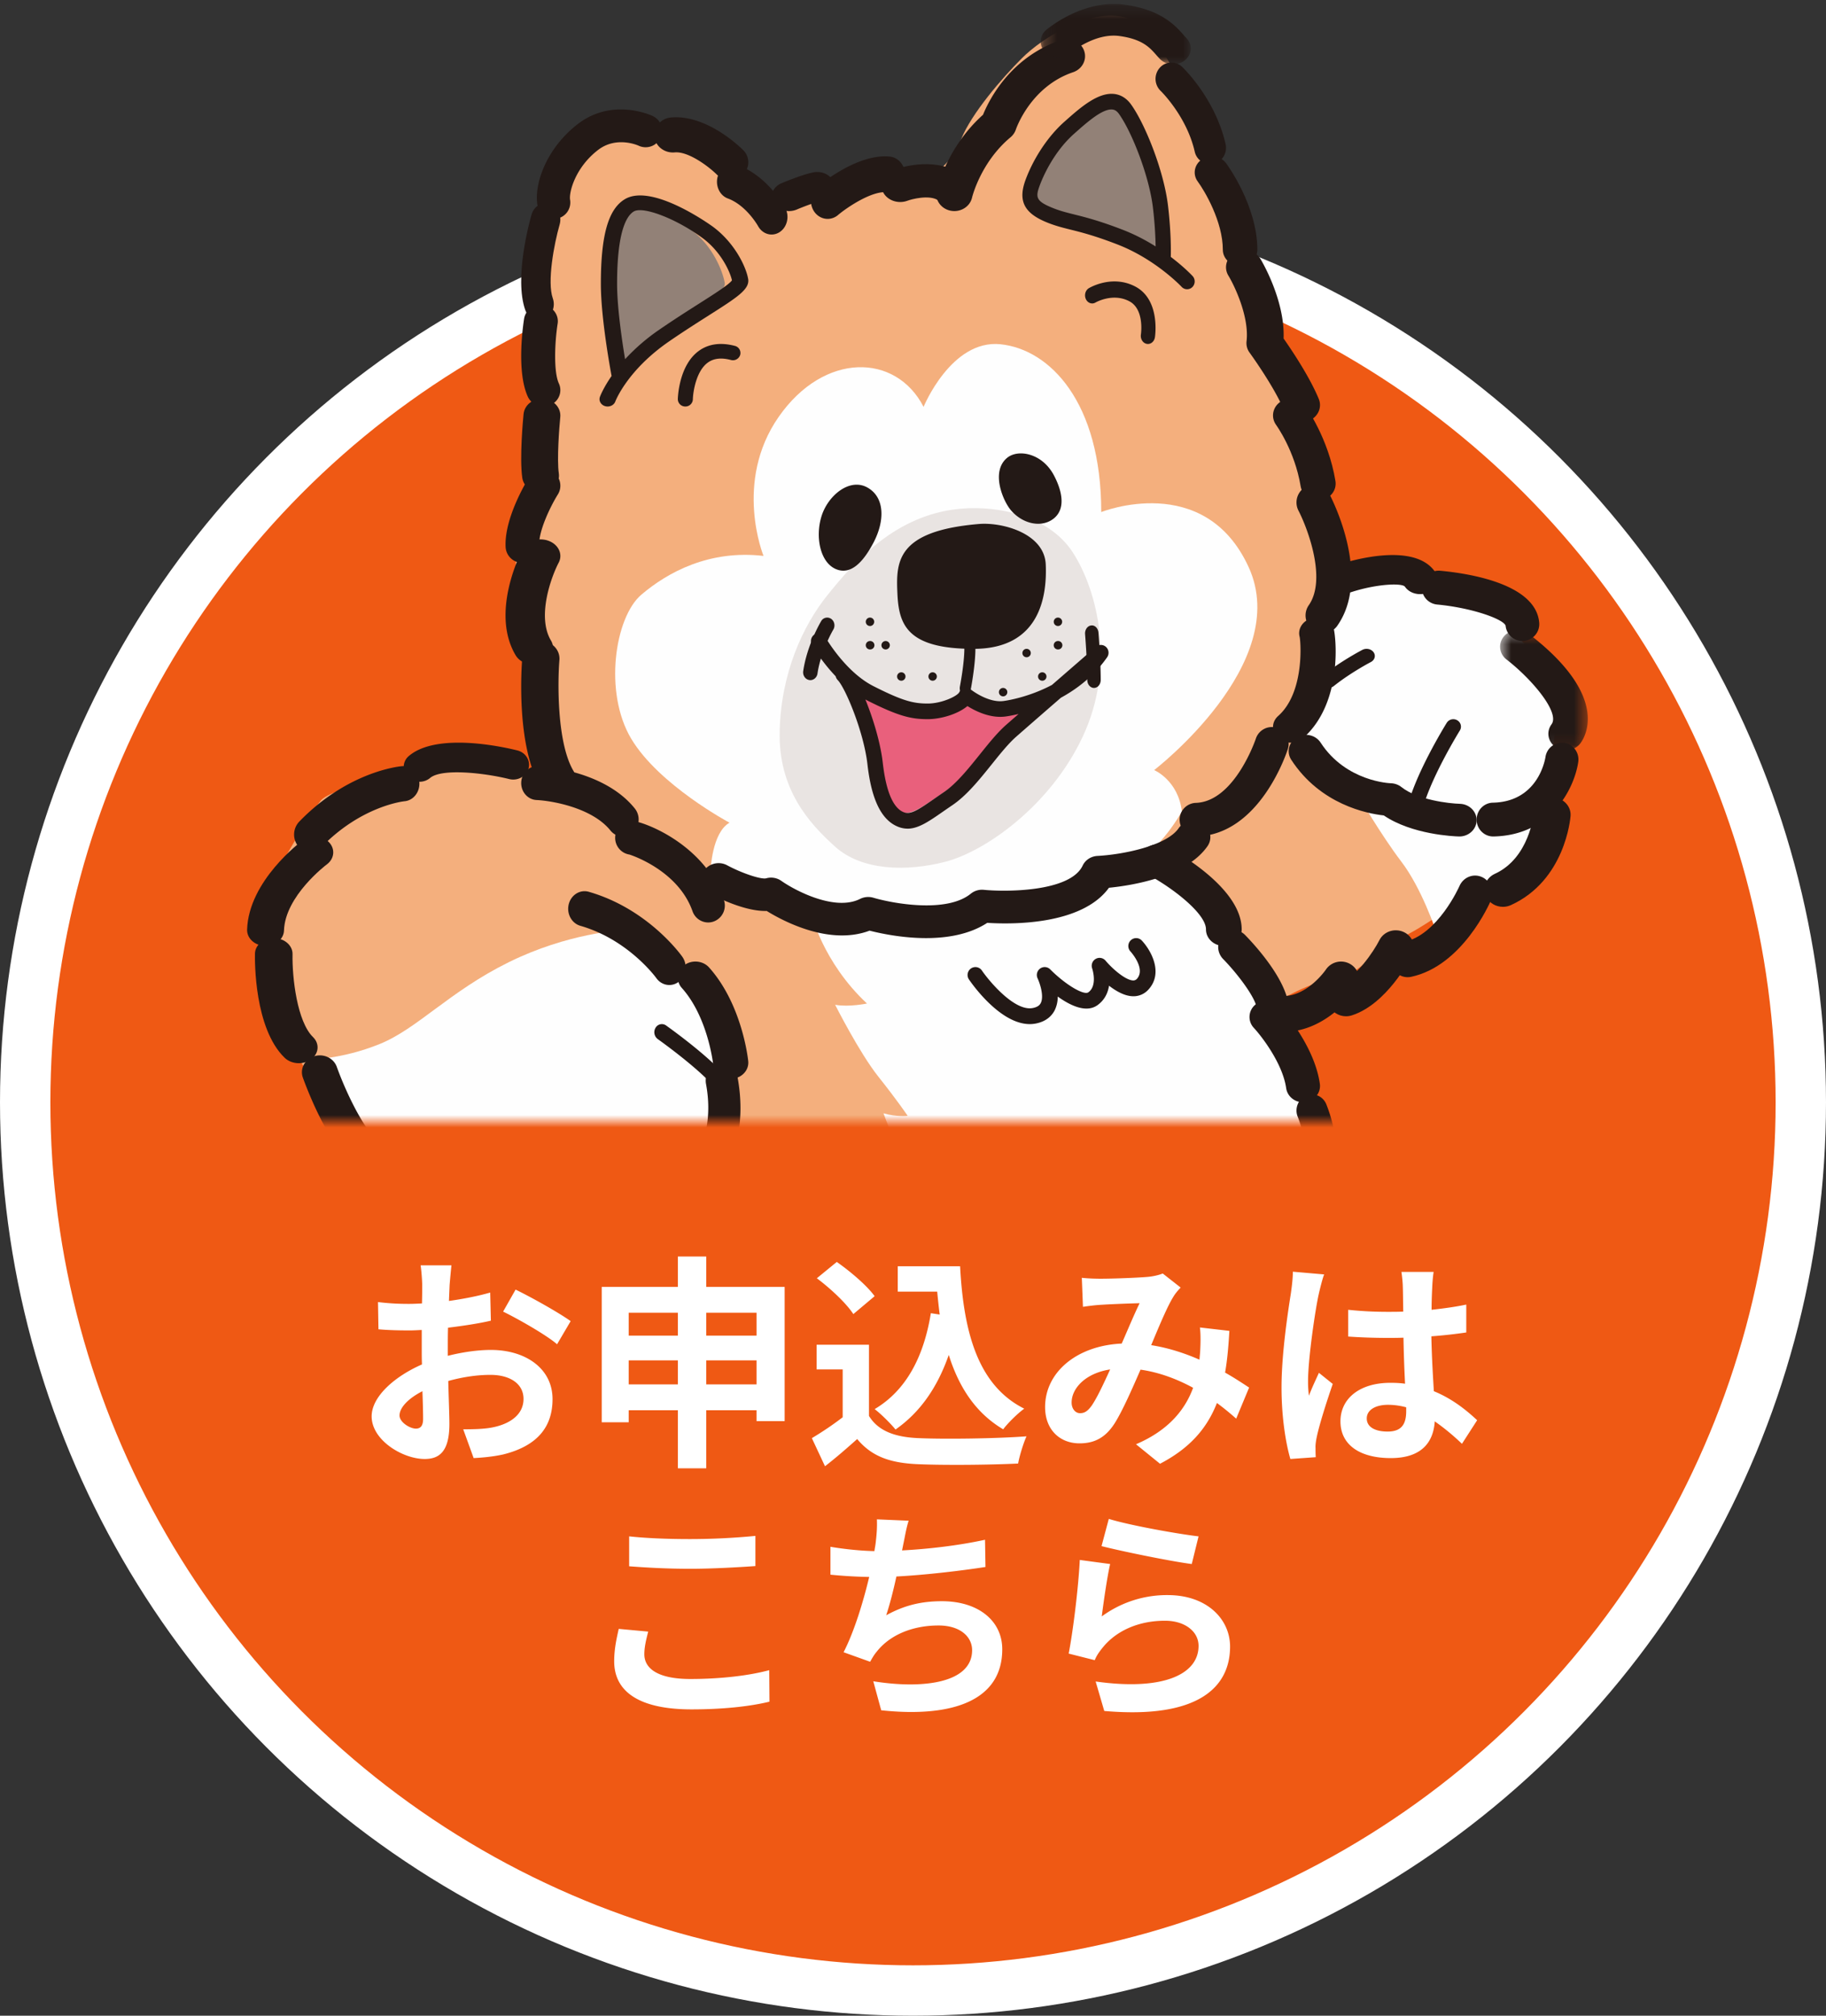 <svg width="145" height="160" viewBox="0 0 145 160" xmlns="http://www.w3.org/2000/svg" xmlns:xlink="http://www.w3.org/1999/xlink"><rect x="0" y="0" width="145" height="160" fill="#333333" stroke="none"/><title>Group 21</title><defs><path id="a" d="M0 0h113v99H0z"/><path id="c" d="M.205.316h11.919v4.792H.205V.316z"/><path id="e" d="M7.585.377v9.539H.62V.377h6.965z"/><path id="g" d="M0 21.634V.476h21.567v21.158H0z"/></defs><g transform="translate(2 -10)" fill="none" fill-rule="evenodd"><circle stroke="#FFF" stroke-width="4" fill="#EF5914" cx="70.5" cy="97.5" r="70.5"/><path d="M31.022 123.398c.324 0 .576-.162.576-.774 0-.45-.018-1.26-.054-2.196-1.098.558-1.818 1.296-1.818 1.926 0 .54.828 1.044 1.296 1.044zm2.538-6.408v.63c1.206-.306 2.43-.468 3.42-.468 2.736 0 4.896 1.458 4.896 3.906 0 2.106-1.098 3.69-3.924 4.392-.828.18-1.638.252-2.34.288l-.828-2.286c.81 0 1.566-.018 2.196-.126 1.44-.252 2.592-.99 2.592-2.286 0-1.206-1.08-1.908-2.628-1.908-1.098 0-2.25.18-3.348.486.036 1.422.09 2.79.09 3.402 0 2.214-.81 2.79-1.962 2.79-1.746 0-4.212-1.494-4.212-3.384 0-1.566 1.818-3.168 3.996-4.122-.018-.414-.018-.828-.018-1.242v-1.494c-.342.018-.666.036-.954.036-.81 0-1.71-.018-2.484-.09l-.036-2.16c1.044.126 1.818.144 2.466.144.324 0 .666-.018 1.026-.036.018-.63.018-1.152.018-1.458 0-.378-.072-1.242-.126-1.566h2.448a68.785 68.785 0 0 0-.144 1.548c-.018.396-.036.828-.054 1.278 1.17-.162 2.34-.396 3.276-.666l.054 2.232c-1.008.234-2.232.414-3.402.558-.018.54-.018 1.08-.018 1.602zm4.392-2.88l.99-1.746c1.368.666 3.438 1.836 4.374 2.502l-1.08 1.836c-.846-.738-3.168-2.052-4.284-2.592zm16.128 5.778h3.996v-1.908H54.08v1.908zm-6.156 0h3.906v-1.908h-3.906v1.908zm3.906-5.688h-3.906v1.818h3.906V114.2zm6.246 0H54.08v1.818h3.996V114.2zm-3.996-2.052h6.228v10.656h-2.232v-.864H54.08v4.608h-2.25v-4.608h-3.906v.954h-2.142v-10.746h6.048v-2.412h2.25v2.412zm17.838 2.088l.702.108a56.181 56.181 0 0 1-.198-1.818H69.29v-2.016h4.95c.27 5.094 1.35 9.432 5.094 11.304-.504.36-1.278 1.116-1.674 1.638-2.214-1.314-3.528-3.384-4.32-5.904-.9 2.574-2.268 4.554-4.23 5.922-.324-.414-1.152-1.242-1.656-1.62 2.52-1.494 3.906-4.176 4.464-7.614zm-4.464-1.35c-.612-.846-1.926-1.962-3.006-2.718l-1.584 1.296c1.062.792 2.34 1.98 2.898 2.844l1.692-1.422zm-.45 3.852v5.652c.738 1.206 2.088 1.692 3.96 1.764 2.106.09 6.156.036 8.55-.144-.234.504-.558 1.548-.666 2.16-2.16.108-5.778.144-7.92.054-2.214-.09-3.69-.594-4.86-1.998-.792.702-1.584 1.404-2.556 2.16l-1.044-2.232a25.536 25.536 0 0 0 2.448-1.656V118.7h-2.07v-1.962h4.158zm17.694 4.824c.45-.666.954-1.764 1.458-2.862-1.98.306-3.06 1.512-3.06 2.628 0 .504.306.846.666.846.36 0 .612-.162.936-.612zm12.492-1.422l-1.026 2.466c-.468-.414-.99-.846-1.53-1.242-.792 2.016-2.142 3.582-4.518 4.824l-1.908-1.548c2.7-1.152 3.942-2.862 4.536-4.482-1.26-.684-2.664-1.224-4.176-1.44-.666 1.53-1.44 3.294-2.07 4.284-.702 1.08-1.548 1.566-2.772 1.566-1.566 0-2.736-1.08-2.736-2.88 0-2.754 2.502-4.878 6.084-5.04.504-1.152 1.008-2.358 1.422-3.204-.702.018-2.232.072-3.042.126-.378.018-1.008.09-1.458.162l-.09-2.304c.468.054 1.08.072 1.476.072 1.008 0 2.916-.072 3.744-.144.432-.036.9-.144 1.206-.27l1.422 1.116c-.252.27-.45.504-.594.756-.468.756-1.116 2.304-1.746 3.816 1.386.216 2.682.648 3.834 1.152.018-.216.036-.414.054-.612.036-.684.054-1.368-.018-1.944l2.34.27c-.072 1.188-.162 2.304-.342 3.312.738.414 1.386.846 1.908 1.188zm3.474-9.198c0 .558-.09 1.242-.162 1.746-.216 1.368-.738 4.734-.738 7.434 0 2.412.342 4.446.702 5.688l2.016-.144c-.018-.252-.018-.558-.018-.738-.018-.198.036-.576.09-.828.198-.972.774-2.79 1.278-4.248l-1.098-.882c-.27.594-.558 1.188-.792 1.818a8.25 8.25 0 0 1-.072-1.152c0-1.782.576-5.706.846-6.894.072-.324.288-1.224.432-1.584l-2.484-.216zm9 11.07v-.306a5.557 5.557 0 0 0-1.44-.198c-1.008 0-1.692.414-1.692 1.08 0 .72.72 1.044 1.656 1.044 1.098 0 1.476-.576 1.476-1.62zm5.634.72l-1.206 1.872a18.18 18.18 0 0 0-2.16-1.782c-.108 1.692-1.08 2.916-3.492 2.916-2.448 0-3.996-1.044-3.996-2.916 0-1.818 1.53-3.06 3.96-3.06.414 0 .81.018 1.17.072a107.103 107.103 0 0 1-.126-3.654c-.432.018-.864.018-1.278.018a45.38 45.38 0 0 1-3.114-.108v-2.124c1.026.108 2.052.162 3.114.162.414 0 .846 0 1.26-.018-.018-.882-.018-1.602-.036-1.98 0-.27-.054-.81-.108-1.17h2.556c-.054.342-.09.774-.108 1.152-.018.396-.054 1.062-.054 1.854.972-.108 1.908-.234 2.754-.414v2.214c-.864.126-1.8.234-2.772.306.036 1.728.126 3.15.198 4.356 1.494.612 2.61 1.53 3.438 2.304zM47.96 134.326c1.458.108 3.006.198 4.878.198 1.692 0 3.906-.126 5.148-.216v-2.394a54.522 54.522 0 0 1-5.166.252c-1.872 0-3.528-.072-4.86-.216v2.376zm-.828 4.968c-.144.666-.36 1.53-.36 2.574 0 2.448 2.052 3.816 6.138 3.816 2.502 0 4.644-.234 6.192-.612l-.018-2.502c-1.584.432-3.852.702-6.264.702-2.574 0-3.654-.828-3.654-1.962 0-.594.144-1.152.306-1.8l-2.34-.216zm29.088-7.074c-2.142.468-4.554.738-6.588.846l.108-.54c.126-.594.216-1.188.414-1.818l-2.52-.108c.018.594 0 1.026-.09 1.8-.018.216-.072.45-.108.72-1.08-.018-2.43-.162-3.492-.342v2.214c.9.09 1.944.162 3.078.18-.468 1.962-1.188 4.338-2.034 5.976l2.106.756c.18-.306.306-.54.504-.774 1.062-1.368 2.88-2.106 4.932-2.106 1.728 0 2.664.9 2.664 1.962 0 2.628-3.942 3.096-7.848 2.466l.63 2.304c5.76.612 9.612-.828 9.612-4.842 0-2.268-1.908-3.816-4.788-3.816-1.638 0-2.988.324-4.428 1.116.288-.864.576-1.998.81-3.078 2.394-.126 5.22-.468 7.074-.756l-.036-2.16zm9.252.504l.576-2.16c1.692.522 5.562 1.206 7.128 1.386l-.54 2.196c-1.8-.234-5.778-1.062-7.164-1.422zm.684 1.422c-.234.99-.54 3.132-.666 4.158a8.74 8.74 0 0 1 5.238-1.692c3.132 0 4.95 1.926 4.95 4.086 0 3.258-2.574 5.76-9.99 5.112l-.684-2.34c5.346.756 8.172-.558 8.172-2.826 0-1.152-1.098-1.998-2.664-1.998-2.016 0-3.798.738-4.914 2.088-.324.396-.522.684-.666 1.044l-2.07-.522c.342-1.746.774-5.22.882-7.434l2.412.324z" fill="#FFF"/><g transform="translate(14)"><mask id="b" fill="#fff"><use xlink:href="#a"/></mask><g mask="url(#b)"><path d="M57.4 150.026s1.115-2.954-6.892-2.648c-8.005.306-9.12 1.426-9.12 2.648 0 1.222 2.939 1.935 6.891 2.038 0 0-.912 2.24 5.371 2.342 6.283.102 14.391.408 14.29-2.342-.102-2.75-10.54-2.038-10.54-2.038" fill="#231916"/><path d="M45.056 25.834s-2.815-2.405-4.825-3.81c-2.01-1.402-5.428-2.405-7.64-2.605-2.21-.2-4.825 3.007-5.428 4.41-.603 1.404-.2 9.222-.402 12.229-.201 3.007.804 11.827-.402 13.03-1.206 1.203-1.407 4.21-1.407 6.014 0 1.804-.603 5.613.402 6.816 1.005 1.203 1.005 2.205 1.206 4.21.201 2.005 0 5.212 0 5.212s-5.026-2.406-7.64-1.203c-2.613 1.203-8.645 2.406-9.449 3.408-.804 1.003-3.82 6.014-4.423 7.618-.603 1.604-.201 5.012.402 6.816.603 1.804 1.307 4.61 3.217 7.618 1.91 3.007 4.423 6.414 5.63 7.617 1.206 1.203 3.819 3.408 3.819 3.408s-2.613 1.403-5.428.802-8.444-2.004-8.444-2.004 2.412 7.417 4.02 9.22c1.61 1.805 6.133 4.01 7.239 5.213l1.105 1.203s-3.116 5.212-2.915 7.017c.201 1.804 0 6.414 2.212 7.818 2.21 1.403 4.222 2.806 7.84 2.806 3.62 0 7.238-1.804 7.942-2.505.703-.702 1.307-1.103 1.307-1.103s5.026.6 7.036.802c2.01.2 4.624.4 7.841-.602 3.217-1.002 5.63-3.207 5.63-3.207s7.036.4 9.247 1.403c2.212 1.002 6.635 1.804 9.047 2.907 2.413 1.102 7.238 4.11 9.65 3.909 2.413-.2 7.44-1.604 9.249-3.007 1.81-1.403 7.84-10.825 8.243-14.634.402-3.81 1.005-13.432 0-15.637s-2.614-4.81-5.026-5.613c-2.413-.802-6.032-.601-6.032-.601s-.804-5.413-1.81-8.019c-1.005-2.606-1.205-3.007-1.205-3.007s3.82-2.205 5.025-2.004c1.207.2 4.222-3.007 5.429-3.409 1.206-.4 5.428-3.408 7.037-4.61 1.608-1.203 3.418-7.217 3.418-7.217s2.814-4.21 1.206-7.618c-1.609-3.408-4.222-6.415-5.228-7.417-1.005-1.002-4.624-2.005-6.835-2.606-2.212-.602-6.031.4-6.031.4s-.805-8.018-1.81-10.624-3.217-9.823-4.423-12.43c-1.206-2.605-2.413-8.62-3.217-11.225-.804-2.607-3.216-8.82-6.031-9.623-2.815-.802-6.635 1.604-8.243 3.208-1.608 1.604-4.02 4.41-4.825 6.415-.804 2.004-2.01 2.606-2.01 2.606s-1.81-.401-4.022 0c-2.21.4-5.026 1.002-6.031 1.203-1.005.2-3.217 1.002-3.217 1.002" fill="#F4AF7D"/><path d="M40.429 79.08s.1-2.983 1.5-3.778c0 0-5.603-2.983-7.804-6.662-2.202-3.678-1.301-9.643.8-11.433 2.101-1.79 5.403-3.579 9.706-3.081 0 0-2.401-5.866 1.201-11.035 3.602-5.17 9.306-5.07 11.508-.796 0 0 2.2-5.369 6.103-4.97 3.902.397 8.005 4.573 8.005 13.32 0 0 8.205-3.28 11.708 4.376 3.502 7.654-7.505 16.105-7.505 16.105s1.9.795 2.201 3.28c0 0-2.101 3.878-4.903 4.574-2.802.696-5.803 2.485-8.305 2.783-2.501.299-6.104 1.79-9.306 1.392-3.202-.397-5.103.2-8.605-1.292-3.502-1.491-6.304-2.784-6.304-2.784M33.345 83.843s-4.225.202-8.954 2.537c-4.728 2.335-7.243 5.28-10.26 6.498-3.019 1.218-5.534 1.218-5.534 1.218s1.308 3.147 2.314 5.279 5.03 6.091 6.941 7.41c1.912 1.32 7.545 3.554 10.664 3.046 3.119-.508 6.539-1.726 8.551-3.756 2.012-2.03 3.924-4.06 4.326-8.223.402-4.163.201-7.106-2.213-9.645-2.415-2.537-5.835-4.364-5.835-4.364" fill="#FEFEFE"/><path d="M48.397 82.445s.91 3.906 4.446 7.21c0 0-1.414.301-2.526.101 0 0 1.92 3.806 3.436 5.71 1.515 1.902 2.324 3.104 2.324 3.104s-.91.1-1.92-.2c0 0 1.213 3.305 1.92 4.607.707 1.302 2.021 3.205 2.021 3.205s7.478-.802 8.69-.902c1.214-.1 9.399.601 9.399.601l2.02.2s6.267-3.605 7.883-4.707c1.617-1.101 2.729-1.702 2.729-1.702s-.808-4.207-2.83-8.313c-2.02-4.107-3.84-7.312-6.063-9.816-2.223-2.503-4.85-3.906-4.85-3.906s-2.83.601-5.76 1.903c-2.932 1.303-4.65 1.603-8.287 1.904-3.638.3-12.632 1-12.632 1M98.003 83.843s-1.108-3.326-2.72-5.443c-1.612-2.117-3.426-5.24-3.426-5.24s-4.534-2.722-4.836-4.234c-.302-1.512.504-5.442.504-5.442l1.914-5.443s-.201-3.024 3.728-2.721c3.93.302 5.844 1.31 8.363 2.721 2.519 1.41 4.332 3.83 5.038 5.745.705 1.915 1.108 3.124.806 5.14-.303 2.016-.202 2.42-2.015 4.031-1.814 1.613.302 2.722.302 2.722s-1.612 4.435-2.52 5.04c-.906.604-2.216 0-2.72.806-.503.806-2.418 2.318-2.418 2.318M74.08 112.794s-1.412 1.967-2.32 5.31c-.908 3.344-1.008 6.688-1.916 8.753-.908 2.065-1.715 6.49-4.035 7.769 0 0 4.64.59 6.859 1.868 2.22 1.279 6.657 3.049 7.968 3.245 1.312.197 5.648 1.18 7.464 0 1.815-1.18 2.723-1.475 4.337-3.146 1.614-1.672 4.64-5.016 5.648-8.654 1.01-3.64 2.522-8.85 2.522-12.49 0-3.638.303-6.097-1.11-8.85-1.412-2.753-3.328-4.228-6.05-4.426-2.724-.196-3.632-.59-5.75-.097-2.118.491-4.741 2.065-6.557 3.245-1.815 1.18-3.429 2.261-4.236 3.146-.807.885-2.824 4.327-2.824 4.327M35.96 125.672s-1.612 1.957-2.317 3.522c-.704 1.565-1.006 3.62-1.006 3.62s1.711 2.152.402 3.032c-1.309.88-6.242 3.228-9.364 2.445-3.12-.782-7.954-2.347-8.458-6.065-.503-3.717-.805-7.337.806-9.098 1.61-1.76 1.913-2.054 1.913-2.054s3.121 2.25 4.632 1.956c1.51-.293 2.718-.586 4.128-.097 1.41.489 4.43 1.76 5.337 1.37.906-.392 2.315-.881 2.718-.588.402.294 1.208 1.957 1.208 1.957" fill="#FEFEFE"/><path d="M30.657 118.354s-4.044-.197-6.166-2.16l-.101.785s-3.942-1.08-7.38-3.435c-3.436-2.356-5.963-5.694-5.963-5.694l-5.56-1.668s.809 2.944 2.022 5.006c1.213 2.061 2.426 3.926 4.145 5.399 1.718 1.472 5.458 4.319 7.681 5.3 2.224.982 4.752 1.08 5.863.982 1.112-.098 3.64.687 3.64.687l5.256-.098-.607-1.963-2.83-3.436v.295z" fill="#FEFEFE"/><path d="M59.653 50.453c3.083-.446 7.522.298 9.528 3.382 2.006 3.085 3.41 9.054.803 14.625-2.608 5.57-7.823 9.152-10.933 9.948-3.11.796-6.62.696-8.726-1.194-2.106-1.89-4.513-4.576-4.413-9.153.1-4.575 1.806-8.356 3.812-10.843 2.005-2.487 5.115-6.069 9.929-6.765M99.883 112.394s-6.383.699-9.163 9.481c-2.78 8.783-2.573 14.172 1.03 14.67 3.603.5 4.22-3.691 4.22-3.691s2.266-5.789 3.193-8.783c.926-2.994 2.367-11.976.72-11.677" fill="#E9E4E2"/><path d="M100.512 111.738h.006-.006zm-.039.597c-.853.136-6.087 1.273-8.54 8.84-2.01 6.205-2.416 10.669-1.142 12.57.393.585.939.918 1.67 1.016 2.949.402 3.502-2.969 3.524-3.113a.534.534 0 0 1 .034-.123c.023-.057 2.269-5.671 3.18-8.544.991-3.127 1.843-9.566 1.274-10.646zm-7.513 23.632c-.218 0-.444-.016-.675-.047-1.094-.148-1.947-.668-2.537-1.547-1.514-2.26-1.177-6.815 1.003-13.541 2.817-8.691 9.184-9.615 9.67-9.673.347-.055.677.06.917.312 1.424 1.498-.35 9.94-.955 11.846-.874 2.758-2.949 7.972-3.186 8.567a6.417 6.417 0 0 1-.83 2.135c-.805 1.283-1.974 1.947-3.407 1.948zM45.273 28.616c-.426 0-.842-.24-1.078-.673-.024-.042-.937-1.65-2.4-2.19-.66-.245-1.015-1.036-.796-1.767.22-.731.93-1.126 1.593-.883 2.373.877 3.704 3.296 3.76 3.399.357.66.165 1.518-.433 1.915a1.166 1.166 0 0 1-.646.199" fill="#231916"/><path d="M41.962 24.272c-.383 0-.766-.143-1.053-.428-.622-.615-2.25-1.855-3.344-1.746-.8.065-1.518-.482-1.598-1.247-.08-.766.505-1.448 1.307-1.525 2.805-.256 5.45 2.297 5.743 2.59a1.35 1.35 0 0 1-.045 1.97 1.495 1.495 0 0 1-1.01.386" fill="#231916"/><path d="M27.972 27.375a1.31 1.31 0 0 1-1.294-1.088c-.287-1.712.742-4.555 3.216-6.45 2.749-2.106 5.813-.687 5.942-.625.654.31.93 1.089.616 1.737a1.316 1.316 0 0 1-1.743.614c-.089-.04-1.766-.77-3.209.334-1.828 1.4-2.33 3.375-2.23 3.963a1.303 1.303 0 0 1-1.298 1.515" fill="#231916"/><path d="M26.805 35.442c-.468 0-.91-.313-1.092-.825-.906-2.56.35-7.076.496-7.582.197-.681.854-1.057 1.472-.84.616.217.957.946.76 1.627-.454 1.578-1.002 4.562-.545 5.852.235.666-.062 1.418-.665 1.678-.14.06-.284.09-.426.09" fill="#231916"/><path d="M27.15 42.267a1.352 1.352 0 0 1-1.232-.77c-.931-2.018-.367-5.775-.3-6.197.114-.707.803-1.193 1.536-1.084.735.109 1.24.77 1.127 1.477-.222 1.402-.338 3.802.1 4.75.301.655-.005 1.422-.685 1.713a1.389 1.389 0 0 1-.546.111" fill="#231916"/><path d="M26.923 49.093c-.722 0-1.35-.49-1.449-1.163-.23-1.593.068-4.713.102-5.064.073-.737.786-1.284 1.59-1.213.805.067 1.398.718 1.325 1.455-.087.871-.275 3.37-.116 4.468.107.734-.456 1.408-1.257 1.505-.066.009-.13.012-.195.012" fill="#231916"/><path d="M25.48 54.678a1.33 1.33 0 0 1-1.33-1.257c-.117-2.306 1.674-5.238 1.878-5.565.39-.62 1.213-.81 1.838-.426.626.385.818 1.2.43 1.82-.602.968-1.538 2.919-1.481 4.04a1.327 1.327 0 0 1-1.334 1.388M46.66 26.754c-.503 0-.988-.236-1.228-.643-.338-.574-.063-1.273.613-1.56.16-.069 1.583-.667 2.515-.864.731-.156 1.478.223 1.661.847.184.623-.263 1.254-.997 1.41-.483.102-1.454.476-1.953.688a1.57 1.57 0 0 1-.612.122" fill="#231916"/><path d="M49.724 27.375c-.393 0-.782-.187-1.044-.543-.452-.618-.352-1.512.223-1.998.325-.273 3.237-2.66 5.756-2.404.729.074 1.263.768 1.194 1.55-.07.782-.716 1.355-1.445 1.281-1.16-.12-3.105 1.168-3.866 1.81a1.267 1.267 0 0 1-.818.304" fill="#231916"/><path d="M59.344 26.134c-.3 0-.603-.08-.865-.246-.71-.449-2.102-.074-2.408.041-.756.287-1.631-.023-1.956-.692-.325-.67.026-1.446.781-1.733.317-.12 3.15-1.133 5.315.237.669.424.824 1.248.346 1.84-.29.36-.749.553-1.213.553" fill="#231916"/><path d="M59.786 26.754c-.102 0-.205-.01-.309-.031-.775-.16-1.266-.882-1.097-1.614.034-.144.83-3.456 3.681-6 .467-1.153 2.152-4.563 6.178-5.926.748-.254 1.57.112 1.839.817.268.705-.12 1.48-.867 1.733-3.39 1.148-4.528 4.507-4.54 4.54a1.372 1.372 0 0 1-.422.62c-2.388 1.993-3.055 4.768-3.061 4.796-.147.633-.742 1.065-1.402 1.065" fill="#231916"/><g transform="translate(66.431 10)"><mask id="d" fill="#fff"><use xlink:href="#c"/></mask><path d="M10.725 5.108a1.47 1.47 0 0 1-1.063-.44c-.09-.093-.18-.197-.278-.307C8.868 3.774 8.283 3.11 6.47 2.86c-1.961-.275-3.88 1.325-3.898 1.342-.56.478-1.444.462-1.98-.04C.06 3.66.08 2.865.637 2.385c.119-.1 2.917-2.472 6.26-2.009 2.9.401 4.017 1.67 4.684 2.429.072.082.14.16.207.23.503.526.434 1.32-.152 1.771a1.491 1.491 0 0 1-.91.303" fill="#231916" mask="url(#d)"/></g><path d="M80.095 23.031a1.268 1.268 0 0 1-1.225-1c-.644-2.816-2.688-4.8-2.708-4.82a1.324 1.324 0 0 1-.068-1.83 1.232 1.232 0 0 1 1.776-.075c.107.101 2.627 2.52 3.452 6.13.16.698-.26 1.396-.937 1.56a1.228 1.228 0 0 1-.29.035" fill="#231916"/><path d="M82.473 31.098c-.756 0-1.37-.571-1.37-1.275 0-2.23-1.439-4.666-1.993-5.416-.429-.58-.27-1.373.353-1.772s1.477-.252 1.906.328c.1.137 2.475 3.388 2.475 6.86 0 .704-.614 1.275-1.37 1.275" fill="#231916"/><path d="M87.358 43.508c-.587 0-1.142-.333-1.364-.873-.793-1.932-2.744-4.613-2.764-4.64a1.28 1.28 0 0 1-.243-.904c.225-1.953-.965-4.426-1.443-5.214-.395-.652-.147-1.479.556-1.846.704-.367 1.593-.136 1.989.517.084.139 1.957 3.268 1.84 6.322.614.877 2.068 3.033 2.794 4.8.287.7-.092 1.482-.845 1.75-.171.06-.346.088-.52.088" fill="#231916"/><path d="M88.661 49.714c-.677 0-1.273-.468-1.38-1.123-.463-2.813-1.928-4.837-1.943-4.857-.441-.602-.284-1.43.35-1.849.633-.42 1.505-.27 1.947.332.076.103 1.849 2.553 2.41 5.963.12.726-.402 1.404-1.165 1.518-.074.01-.147.016-.219.016" fill="#231916"/><path d="M89.06 60.263a1.37 1.37 0 0 1-.802-.26 1.422 1.422 0 0 1-.33-1.964c1.444-2.063-.1-6.115-.816-7.503a1.42 1.42 0 0 1 .584-1.902 1.379 1.379 0 0 1 1.873.589c.347.667 3.304 6.616.625 10.446-.271.387-.7.594-1.134.594" fill="#231916"/><path d="M86.49 68.95c-.36 0-.718-.121-.992-.364-.547-.484-.547-1.27 0-1.755 2.038-1.804 1.818-5.669 1.708-6.268-.176-.623.217-1.27.916-1.477.736-.217 1.529.133 1.775.784.157.417.835 5.838-2.416 8.716a1.497 1.497 0 0 1-.991.364" fill="#231916"/><path d="M78.96 76.396a1.334 1.334 0 0 1-.032-2.665c3.095-.074 4.779-5.045 4.795-5.096a1.34 1.34 0 0 1 1.678-.863c.702.223 1.09.97.868 1.671-.088.279-2.227 6.834-7.276 6.953h-.033M26.351 62.745c-.574 0-1.127-.267-1.402-.727-2.047-3.435.442-8.219.55-8.42.35-.664 1.277-.963 2.067-.668.79.295 1.146 1.07.797 1.733-.56 1.065-1.76 4.252-.612 6.18.387.649.074 1.438-.7 1.763a1.822 1.822 0 0 1-.7.139" fill="#231916"/><path d="M28.264 73.294a1.494 1.494 0 0 1-1.287-.708c-2.027-3.377-1.562-9.707-1.502-10.418.065-.769.783-1.34 1.59-1.28.814.06 1.42.732 1.357 1.5-.141 1.697-.213 6.588 1.126 8.821.403.671.153 1.523-.557 1.903-.23.123-.48.182-.727.182" fill="#231916"/><path d="M33.444 76.396c-.36 0-.717-.16-.969-.473-1.482-1.841-4.738-2.371-5.868-2.42-.702-.031-1.247-.658-1.218-1.4.028-.743.633-1.313 1.322-1.29.212.009 5.202.259 7.7 3.364a1.402 1.402 0 0 1-.143 1.898c-.239.215-.532.321-.824.321" fill="#231916"/><path d="M34.169 77.844h.002-.002zm6.067 5.378c-.542 0-1.05-.342-1.243-.89-1.12-3.178-4.706-4.405-5.01-4.501A1.338 1.338 0 0 1 32.85 76.5c0-.743.592-1.345 1.32-1.345.756 0 5.708 1.728 7.308 6.267a1.35 1.35 0 0 1-.796 1.72 1.29 1.29 0 0 1-.446.08z" fill="#231916"/><path d="M57.538 84.463c-1.886 0-3.617-.37-4.486-.591-3.195 1.202-6.87-.761-8.17-1.564-1.672.05-3.817-1.007-4.5-1.376-.657-.355-.886-1.144-.511-1.765.376-.621 1.215-.837 1.87-.484 1.16.624 2.66 1.127 3.088 1.037.42-.122.868-.046 1.22.203 1.052.74 4.234 2.442 6.252 1.427a1.447 1.447 0 0 1 1.058-.09c1.494.443 5.798 1.25 7.73-.322a1.422 1.422 0 0 1 1.04-.307c1.719.17 6.852.182 7.844-1.925.21-.445.665-.741 1.181-.767 1.971-.102 5.465-.788 6.44-2.197.414-.599 1.264-.767 1.898-.375.633.391.811 1.194.397 1.793-1.695 2.448-6.013 3.127-7.829 3.307-2.169 2.991-7.766 2.907-9.663 2.785-1.418.925-3.198 1.211-4.859 1.211M96.765 57.16c-.477 0-.94-.21-1.197-.585-.209-.308-2.198-.241-4.251.421-.712.231-1.513-.072-1.785-.678-.272-.605.084-1.283.797-1.515.987-.32 5.996-1.8 7.632.595.382.56.157 1.279-.504 1.604a1.574 1.574 0 0 1-.692.158" fill="#231916"/><path d="M104.89 60.883a1.342 1.342 0 0 1-1.333-1.23c-.22-.532-2.699-1.411-5.438-1.668a1.345 1.345 0 0 1-1.21-1.465c.068-.74.72-1.284 1.457-1.216 2.274.21 7.594 1.034 7.86 4.117a1.343 1.343 0 0 1-1.336 1.462" fill="#231916"/><g transform="translate(102.5 59.642)"><mask id="f" fill="#fff"><use xlink:href="#e"/></mask><path d="M5.852 9.916a1.46 1.46 0 0 1-.795-.234c-.636-.413-.794-1.231-.354-1.828.696-.945-1.61-3.635-3.572-5.147C.534 2.247.447 1.42.937.858 1.426.297 2.307.215 2.904.674c6.378 4.9 4.534 8.087 4.1 8.676a1.427 1.427 0 0 1-1.152.566" fill="#231916" mask="url(#f)"/></g><path d="M102.57 76.396c-.713 0-1.299-.583-1.313-1.314-.014-.74.562-1.353 1.288-1.368 3.512-.073 4.124-3.27 4.18-3.634a1.326 1.326 0 0 1 1.503-1.115c.713.114 1.204.79 1.098 1.518-.292 2.003-2.075 5.817-6.728 5.913h-.027z" fill="#231916"/><path d="M99.886 76.396h-.04c-.39-.011-3.716-.146-5.961-1.67-1.328-.145-5.038-.866-7.35-4.42-.397-.61-.196-1.409.448-1.784.645-.376 1.49-.185 1.886.424 2.023 3.11 5.53 3.224 5.567 3.225.311.007.612.114.85.304 1.283 1.022 3.783 1.306 4.639 1.329.757.02 1.352.617 1.33 1.333-.02.703-.63 1.26-1.369 1.26M103.345 81.981c-.544 0-1.067-.287-1.32-.779-.353-.685-.05-1.51.68-1.842 2.744-1.253 3.083-4.75 3.086-4.784.058-.76.75-1.336 1.566-1.278.807.054 1.416.714 1.358 1.474-.016.208-.435 5.11-4.732 7.07-.206.094-.423.139-.638.139" fill="#231916"/><path d="M95.779 87.566c-.634 0-1.202-.46-1.335-1.13-.152-.765.323-1.512 1.06-1.67 2.673-.57 4.368-4.386 4.384-4.424.304-.714 1.11-1.038 1.799-.722.69.316 1 1.15.696 1.865-.09.211-2.25 5.181-6.328 6.052-.092.02-.185.029-.276.029" fill="#231916"/><path d="M90.884 90.668c-.604 0-1.167-.365-1.37-.94-.25-.72.157-1.5.913-1.74 1.26-.4 2.642-2.444 3.114-3.37.347-.683 1.208-.969 1.927-.637.717.331 1.016 1.153.668 1.837-.202.397-2.054 3.908-4.796 4.78-.15.047-.305.07-.456.07" fill="#231916"/><path d="M85.905 91.91c-.795 0-1.44-.638-1.44-1.424 0-.786.645-1.424 1.44-1.424 1.94 0 3.37-2.081 3.383-2.102a1.452 1.452 0 0 1 1.993-.4 1.41 1.41 0 0 1 .413 1.963c-.092.139-2.279 3.386-5.789 3.386M81.183 85.084c-.783 0-1.418-.588-1.418-1.312 0-1.275-2.71-3.324-4.543-4.308-.677-.363-.907-1.166-.515-1.793s1.259-.84 1.937-.476c.995.534 5.956 3.36 5.956 6.577 0 .724-.635 1.312-1.417 1.312" fill="#231916"/><path d="M85.07 91.289c-.636 0-1.182-.504-1.25-1.184-.095-.944-1.668-2.939-2.702-3.989a1.37 1.37 0 0 1-.029-1.87 1.216 1.216 0 0 1 1.78-.031c.538.547 3.232 3.386 3.455 5.613.073.726-.428 1.377-1.12 1.453a1.14 1.14 0 0 1-.134.008M17.315 72.053c-.343 0-.685-.132-.934-.39a1.126 1.126 0 0 1 .094-1.662c2.252-1.899 7.562-.697 8.603-.436.67.167 1.067.812.889 1.44-.178.626-.863 1-1.535.834-1.988-.494-5.358-.865-6.278-.088-.24.202-.54.302-.839.302" fill="#231916"/><path d="M8.632 77.637c-.338 0-.676-.146-.929-.435a1.49 1.49 0 0 1 .05-1.975c3.886-4.018 8.002-4.398 8.175-4.412.703-.051 1.319.52 1.372 1.288.052.766-.474 1.435-1.175 1.496-.056.006-3.43.363-6.612 3.656a1.22 1.22 0 0 1-.88.382" fill="#231916"/><path d="M5.088 85.084h-.04c-.81-.02-1.448-.6-1.426-1.297.125-3.876 4.245-6.958 4.42-7.087.615-.454 1.54-.392 2.067.137.527.529.456 1.323-.157 1.777-.06.044-3.31 2.504-3.4 5.243-.02.685-.673 1.227-1.464 1.227" fill="#231916"/><path d="M7.728 94.392c-.419 0-.835-.147-1.13-.434-2.403-2.337-2.365-7.665-2.352-8.264.014-.685.679-1.23 1.491-1.23h.026c.823.01 1.48.58 1.467 1.272-.037 1.898.372 5.365 1.626 6.584.538.524.47 1.315-.154 1.767-.282.204-.629.305-.974.305" fill="#231916"/><path d="M13.394 103.079c-.242 0-.487-.058-.711-.18-2.342-1.277-4.27-6.356-4.632-7.361-.252-.699.146-1.457.888-1.695.745-.24 1.55.137 1.803.835.88 2.44 2.418 5.392 3.365 5.908.679.37.91 1.188.517 1.826a1.44 1.44 0 0 1-1.23.667" fill="#231916"/><path d="M22.261 108.762h.007-.007zm5.341 1.143c-1.89 0-4.065-.59-5.205-.947a1.404 1.404 0 0 1-.565-.333c-.3-.085-.796-.213-1.604-.399-3.74-.86-7.28-5.71-7.671-6.26-.423-.595-.242-1.39.404-1.78.646-.389 1.513-.222 1.937.372.9 1.261 3.732 4.65 6.009 5.173 1.453.334 2.474.568 3.024.977 1.952.535 4.042.794 4.534.537.225-.19.476-.282.78-.309 2.236-.195 7.062-1.21 7.711-3.107.231-.677 1.017-1.053 1.754-.841.738.213 1.148.935.916 1.613-1.262 3.69-7.938 4.662-9.749 4.86-.616.321-1.416.444-2.275.444z" fill="#231916"/><path d="M38.48 106.182c-.412 0-.816-.217-1.062-.617-.39-.633-.234-1.489.347-1.914.154-.115 3.24-2.507 2.3-7.603-.139-.75.31-1.479 1.001-1.628.696-.154 1.364.336 1.502 1.085 1.287 6.98-3.19 10.306-3.38 10.444a1.2 1.2 0 0 1-.707.233" fill="#231916"/><path d="M42.02 95.633c-.712 0-1.322-.498-1.39-1.162-.006-.051-.417-3.741-2.487-6.05-.49-.547-.404-1.356.193-1.805.596-.45 1.48-.37 1.97.177 2.625 2.93 3.092 7.256 3.11 7.439.071.704-.495 1.33-1.264 1.395a1.444 1.444 0 0 1-.131.006" fill="#231916"/><path d="M37.15 88.186c-.392 0-.779-.189-1.034-.55-.03-.042-2.227-3.059-6.033-4.15-.693-.2-1.105-.965-.92-1.71.185-.744.895-1.187 1.589-.989 4.703 1.35 7.323 5.005 7.431 5.16.433.615.321 1.49-.25 1.956-.235.191-.51.283-.783.283M87.468 97.494c-.663 0-1.241-.47-1.335-1.12-.281-1.963-1.95-4.12-2.568-4.786a1.26 1.26 0 0 1 .107-1.83 1.387 1.387 0 0 1 1.906.102c.113.123 2.778 3.02 3.228 6.16.102.71-.414 1.365-1.152 1.462a1.446 1.446 0 0 1-.186.012" fill="#231916"/><path d="M88.825 102.458a1.09 1.09 0 0 1-.096-.004c-.678-.054-1.186-.668-1.133-1.372.052-.696-.346-1.941-.546-2.435-.264-.65.03-1.4.657-1.674.627-.272 1.35.032 1.614.682.086.214.842 2.127.73 3.624-.05.67-.589 1.18-1.226 1.18M55.389 109.905c-.484 0-.954-.24-1.211-.67-.382-.638-.15-1.45.518-1.815.158-.087 3.8-2.041 7.484-1.869 1.216-.456 5.48-1.877 9.133-.89 1.265-.115 5.567-.318 7.793 1.912.531.533.51 1.374-.047 1.88a1.44 1.44 0 0 1-1.97-.045c-1.289-1.291-4.654-1.205-5.732-1.076a1.449 1.449 0 0 1-.606-.054c-2.72-.843-6.542.32-7.786.84-.213.09-.447.126-.684.106-2.431-.213-5.303 1.014-6.202 1.505a1.437 1.437 0 0 1-.69.176" fill="#231916"/><path d="M75.21 114.248c-.108 0-.218-.012-.328-.039-.703-.17-1.127-.849-.947-1.514.174-.64 1.09-3.896 2.073-5.137 1.095-1.382 3.215-2.345 4.37-2.587.711-.151 1.412.274 1.568.945.158.67-.289 1.335-.998 1.483-.622.131-2.187.832-2.837 1.652-.496.626-1.251 2.87-1.628 4.262-.153.562-.687.935-1.273.935" fill="#231916"/><path d="M82.12 106.802c-.295 0-.593-.098-.845-.303-.607-.492-.72-1.406-.251-2.042.324-.442 3.271-4.322 6.702-4.45 2.943-.11 4.175.106 4.306.13.754.144 1.254.903 1.118 1.693-.138.791-.86 1.315-1.614 1.173-.001 0-1.084-.186-3.711-.085-1.818.068-3.988 2.478-4.605 3.317a1.362 1.362 0 0 1-1.1.567" fill="#231916"/><path d="M98.642 108.664a1.378 1.378 0 0 1-1.321-1.049c-.005-.015-.576-2.091-2.153-3.566-.718-.674-2.69-1.134-3.862-1.247-.752-.072-1.307-.76-1.238-1.539.07-.778.735-1.348 1.486-1.281.382.035 3.772.393 5.452 1.966 2.19 2.05 2.928 4.814 2.96 4.93.196.756-.237 1.533-.967 1.736-.119.034-.239.05-.357.05M90.966 140.31a1.525 1.525 0 0 1-1.437-1.01 1.514 1.514 0 0 1 .927-1.936c1.828-.645 3.576-4.525 4.136-6.302.085-.27.244-.511.458-.696 2.613-2.247 2.856-7.522 2.729-9.365a1.51 1.51 0 0 1 .142-.75c1.262-2.658.919-8.031.68-9.878a1.517 1.517 0 0 1 1.318-1.697 1.528 1.528 0 0 1 1.706 1.311c.04.297.897 7.14-.786 11.196.052 1.628.007 7.829-3.468 11.18-.542 1.573-2.534 6.673-5.896 7.86-.168.059-.34.087-.51.087M78.079 140.31c-2.03 0-5.221-.498-8.07-3.098a1.368 1.368 0 0 1 0-2.06 1.706 1.706 0 0 1 2.257 0c3.263 2.976 7.068 2.15 7.105 2.14.85-.195 1.723.28 1.937 1.061.214.78-.306 1.571-1.162 1.766-.084.019-.875.191-2.067.191" fill="#231916"/><path d="M68.65 136.587c-1.67 0-4.442-.305-6.739-2.034-1.5-.015-5.18-.248-7.462-2.05-1.735.013-6.218-.15-8.65-2.144-.624-.512-.686-1.4-.136-1.982.55-.583 1.503-.64 2.127-.127 1.674 1.373 5.74 1.498 7.165 1.43a1.58 1.58 0 0 1 1.189.454c1.419 1.444 5.097 1.648 6.265 1.606.396-.013.792.121 1.087.377 2.42 2.106 6.138 1.61 6.174 1.605.826-.112 1.591.409 1.718 1.173.127.765-.43 1.481-1.25 1.602a10.9 10.9 0 0 1-1.488.09" fill="#231916"/><path d="M44.596 131.003a1.35 1.35 0 0 1-.218-.018c-.478-.082-4.716-.873-6.347-3.498-.39-.628-.21-1.46.403-1.859a1.297 1.297 0 0 1 1.816.413c.855 1.378 3.65 2.132 4.56 2.287.717.122 1.2.817 1.081 1.55a1.325 1.325 0 0 1-1.295 1.125" fill="#231916"/><path d="M37.554 128.52c-.349 0-.698-.11-.983-.336-.144-.113-3.533-2.82-4.306-6.03-.182-.753.333-1.499 1.149-1.666.82-.17 1.625.307 1.806 1.06.46 1.903 2.555 3.907 3.323 4.518.633.503.705 1.384.16 1.968-.3.32-.723.486-1.15.486" fill="#231916"/><path d="M32.751 122.315c-.45 0-.89-.232-1.143-.654-.231-.385-2.265-3.835-2.484-6.539-.063-.76.487-1.427 1.226-1.49.727-.059 1.39.5 1.45 1.26.142 1.735 1.56 4.427 2.094 5.318.389.65.193 1.5-.438 1.9-.22.139-.464.205-.705.205" fill="#231916"/><path d="M28.278 116.73c-.555 0-1.087-.292-1.332-.788-.183-.369-1.78-3.681-1.533-6.062.077-.74.794-1.279 1.596-1.21.804.07 1.393.727 1.317 1.466-.147 1.415.877 3.868 1.284 4.694.333.677.008 1.473-.728 1.78-.196.082-.401.12-.604.12M17.357 109.284c-1.195 0-2.694-.2-3.888-1.009-.586-.396-.692-1.132-.236-1.642.455-.509 1.3-.602 1.885-.205 1.042.706 2.99.52 3.65.39.725-.143 1.444.25 1.61.878.165.628-.281 1.254-1.002 1.401-.172.035-.98.187-2.02.187" fill="#231916"/><g transform="translate(3 103.7)"><mask id="h" fill="#fff"><use xlink:href="#g"/></mask><path d="M19.397 21.634c-2.818 0-5.803-2.638-6.65-3.445-.906-.39-4.037-1.828-5.647-3.672-1.39-1.592-2.11-3.362-2.396-4.193C2.664 8.618-.122 3.79.004 2.006.05 1.37.391.848.921.61c.962-.432 1.863.3 2.203.576 2.584 2.103 7.48 1.826 7.527 1.82a1.342 1.342 0 0 1 1.402 1.27c.046.748-.508 1.392-1.237 1.44-.194.012-3.893.23-7.097-1.098.831 1.502 1.978 3.184 2.814 3.72.282.18.487.464.575.794.004.015.541 1.943 1.964 3.575 1.191 1.364 3.936 2.672 4.893 3.06.163.067.313.166.438.292 1.128 1.124 3.94 3.29 5.435 2.796.695-.23 1.441.163 1.665.877.224.713-.159 1.478-.855 1.707a3.977 3.977 0 0 1-1.251.195" fill="#231916" mask="url(#h)"/></g><path d="M31.812 126.659c-3.188 0-6.431-1.557-6.912-1.797-.686-.343-.954-1.157-.6-1.818.356-.663 1.202-.92 1.886-.578 1.33.659 5.582 2.264 7.643 1.047.66-.39 1.52-.19 1.924.445a1.322 1.322 0 0 1-.461 1.854c-1.046.618-2.26.847-3.48.847M13.659 129.761a1.32 1.32 0 0 1-1.32-1.232c-.232-3.592 3.195-6.942 3.342-7.083a1.326 1.326 0 0 1 1.871.03 1.313 1.313 0 0 1-.029 1.861c-.75.73-2.67 3.054-2.542 5.022a1.32 1.32 0 0 1-1.322 1.402" fill="#231916"/><path d="M17.142 137.208c-.211 0-.425-.045-.627-.137-4.398-2.029-3.504-7.823-3.465-8.069.117-.707.833-1.195 1.598-1.087.765.106 1.293.765 1.18 1.471-.01.06-.623 4.184 1.942 5.367.694.32.975 1.098.629 1.738-.247.454-.743.716-1.257.717" fill="#231916"/><path d="M23.358 140.931c-3.209 0-5.983-2.131-6.13-2.248-.595-.464-.724-1.355-.29-1.99.435-.633 1.268-.773 1.861-.311.034.027 3.485 2.654 6.279 1.327.199-.094.415-.134.632-.12.042.005 4.663.245 5.118-2.324.137-.775.842-1.28 1.558-1.135.724.146 1.2.89 1.062 1.664-.691 3.9-4.954 4.753-7.597 4.656a6.51 6.51 0 0 1-2.493.481" fill="#231916"/><path d="M37.222 136.587c-2.4 0-5.581-2.032-6.259-2.483a1.362 1.362 0 0 1-.38-1.872 1.327 1.327 0 0 1 1.849-.387c1.727 1.148 4.141 2.236 4.977 2.022a1.333 1.333 0 0 1 1.62.983c.179.725-.257 1.46-.972 1.64a3.421 3.421 0 0 1-.835.097" fill="#231916"/><path d="M42.7 137.828c-2.024 0-4.058-.585-4.629-.763-.66-.205-1.02-.882-.805-1.512.215-.629.924-.972 1.587-.77 1.706.53 4.683.983 5.656.276a1.303 1.303 0 0 1 1.765.227c.421.528.314 1.28-.24 1.682-.89.646-2.11.86-3.333.86" fill="#231916"/><path d="M47.388 138.449c-.574 0-.95-.048-1.011-.057-.676-.092-1.16-.814-1.081-1.61.078-.796.68-1.365 1.363-1.276.045.006 4.661.565 6.249-3.091.31-.714 1.052-.998 1.658-.632.606.365.846 1.241.536 1.954-1.818 4.189-5.826 4.712-7.714 4.712M40.956 96.253a.576.576 0 0 1-.424-.19c-1.437-1.552-4.273-3.565-4.301-3.585a.68.68 0 0 1-.174-.896.575.575 0 0 1 .83-.188c.121.086 2.968 2.106 4.493 3.754a.684.684 0 0 1 0 .915.576.576 0 0 1-.424.19M36.603 106.802a.575.575 0 0 1-.423-.19c-1.705-1.847-4.332-5.43-4.443-5.581a.687.687 0 0 1 .096-.914.569.569 0 0 1 .843.105c.027.037 2.696 3.676 4.351 5.47a.689.689 0 0 1 0 .92.575.575 0 0 1-.424.19M23.48 109.284a.672.672 0 0 1-.584-.326 543.94 543.94 0 0 0-3.643-6.197.6.6 0 0 1 .256-.844.688.688 0 0 1 .902.239c.02.035 2.12 3.55 3.653 6.213.174.302.053.679-.27.841a.698.698 0 0 1-.313.074M16.059 134.726a.62.62 0 0 1-.047-1.24c2.47-.19 5.838-2.935 5.87-2.962a.622.622 0 0 1 .792.957c-.15.124-3.71 3.024-6.567 3.243a.618.618 0 0 1-.048.002M22.863 139.07a.586.586 0 0 1-.558-.42.6.6 0 0 1 .383-.75c2.744-.876 3.381-3.814 3.407-3.939a.586.586 0 0 1 .692-.463c.316.068.52.383.454.706-.03.153-.791 3.748-4.203 4.838a.577.577 0 0 1-.175.027M87.613 109.284a.627.627 0 0 1-.37-.117c-3.156-2.298-7.14-2.003-7.631-1.878-.309.076-.632-.08-.72-.355-.089-.274.09-.56.4-.637.674-.17 5.144-.51 8.693 2.074.248.18.284.505.08.726a.615.615 0 0 1-.452.187M94.469 106.802a.56.56 0 0 1-.484-.292c-1.269-2.214-4.054-2.816-4.082-2.822-.308-.064-.51-.389-.452-.725.058-.337.354-.557.664-.494.133.027 3.298.7 4.836 3.384.167.29.085.673-.181.855a.533.533 0 0 1-.301.094M65.77 91.289c-2.34 0-4.566-3.162-4.827-3.545a.63.63 0 0 1 .162-.872.622.622 0 0 1 .865.162c.589.86 2.6 3.264 4.04 2.979.432-.083.57-.267.636-.398.283-.564-.096-1.627-.251-1.955a.631.631 0 0 1 .202-.782.62.62 0 0 1 .8.068c1.194 1.2 2.671 2.088 3.032 1.817.746-.545.303-1.883.298-1.896a.629.629 0 0 1 .278-.752.62.62 0 0 1 .785.138c.544.645 1.587 1.56 2.199 1.572a.385.385 0 0 0 .291-.128c.736-.808-.502-2.165-.514-2.178a.63.63 0 0 1 .03-.885.617.617 0 0 1 .878.027c.711.76 1.737 2.552.525 3.883a1.585 1.585 0 0 1-1.235.534c-.655-.013-1.336-.402-1.897-.836-.086.549-.334 1.118-.905 1.535-.89.652-2.155.055-3.17-.675a2.409 2.409 0 0 1-.234 1.076c-.196.392-.618.895-1.515 1.067-.157.03-.315.044-.472.044M96.267 75.155a.595.595 0 0 1-.11-.01.591.591 0 0 1-.487-.687c.52-2.731 3.106-6.908 3.215-7.085a.616.616 0 0 1 .834-.199.58.58 0 0 1 .206.81c-.026.042-2.581 4.17-3.061 6.688a.603.603 0 0 1-.597.483M89.472 64.606a.7.7 0 0 1-.48-.18.511.511 0 0 1 .037-.798c1.447-1.154 3.085-2.008 3.154-2.043.31-.162.71-.074.895.193.187.267.086.613-.223.773-.016.009-1.595.832-2.94 1.905a.712.712 0 0 1-.443.15M38.422 42.267h-.013a.588.588 0 0 1-.584-.591c.003-.108.075-2.665 1.663-3.82.772-.562 1.737-.696 2.87-.4a.58.58 0 0 1 .421.711.603.603 0 0 1-.732.409c-.77-.204-1.371-.135-1.841.206-.931.675-1.173 2.336-1.187 2.919a.59.59 0 0 1-.597.566M75.156 37.303a.513.513 0 0 1-.098-.01c-.308-.06-.514-.393-.46-.744.011-.079.278-1.995-.909-2.63-1.314-.704-2.685.087-2.7.095-.273.162-.617.043-.762-.272-.144-.313-.04-.7.236-.866.075-.046 1.87-1.102 3.708-.121 1.97 1.054 1.56 3.895 1.54 4.016-.047.312-.285.532-.555.532M48.35 63.986a.496.496 0 0 1-.09-.008c-.314-.054-.528-.37-.478-.71.302-2.07 1.379-3.886 1.424-3.963a.549.549 0 0 1 .794-.184c.266.186.343.57.17.858-.009.016-.99 1.677-1.254 3.483-.045.305-.29.524-.566.524M70.873 64.606c-.295 0-.533-.283-.533-.633 0-1.433-.173-3.614-.175-3.636-.028-.348.187-.657.48-.69.297-.043.553.221.581.57.008.092.18 2.265.18 3.756 0 .35-.238.633-.533.633" fill="#231916"/><path d="M49.019 60.883s1.583 2.77 3.957 3.956c2.375 1.187 3.265 1.384 4.452 1.384 1.188 0 2.672-.593 2.968-1.186 0 0 1.484 1.186 2.968.989 1.484-.198 5.244-1.187 7.42-4.253 0 0-5.441 4.649-6.925 5.934-1.484 1.286-3.067 3.956-4.848 5.142-1.78 1.187-2.671 1.978-3.66 1.583-.99-.396-1.683-1.682-1.98-4.253-.296-2.57-1.768-6.057-2.46-6.75" fill="#E9607C"/><path d="M52.718 65.525c.628 1.532 1.204 3.462 1.379 5.003.258 2.272.816 3.598 1.657 3.94.545.221 1.145-.17 2.452-1.078.233-.162.482-.334.75-.516.983-.665 1.936-1.851 2.858-2.999.713-.888 1.387-1.726 2.072-2.329.244-.214.59-.517 1-.874-.528.127-.9.183-1.028.2-1.213.167-2.4-.427-3.037-.827-.746.632-2.099 1.04-3.155 1.04-1.297 0-2.307-.22-4.857-1.513l-.09-.047m3.351 10.25a2.02 2.02 0 0 1-.77-.156c-1.309-.531-2.1-2.15-2.417-4.95-.297-2.606-1.764-6.082-2.36-6.686a.628.628 0 0 1-.163-.301 13.791 13.791 0 0 1-1.882-2.492.625.625 0 0 1 .226-.845.607.607 0 0 1 .835.23c.015.027 1.572 2.749 3.817 3.887 2.344 1.19 3.19 1.382 4.31 1.382 1.13 0 2.36-.594 2.51-.898a.613.613 0 0 1 .415-.328.614.614 0 0 1 .513.121c.012.011 1.356 1.07 2.593.904.294-.04 2-.304 3.835-1.274l3.488-3.027a.606.606 0 0 1 .81.013.628.628 0 0 1 .085.817c-1.036 1.481-2.378 2.506-3.67 3.211a963.369 963.369 0 0 0-3.558 3.1c-.605.533-1.247 1.331-1.926 2.176-.979 1.218-1.991 2.479-3.127 3.247-.264.179-.509.348-.738.507-1.13.785-1.963 1.363-2.826 1.363" fill="#231916"/><path d="M60.652 65.227a.34.34 0 0 1-.112-.02c-.234-.083-.374-.407-.313-.723.003-.018.351-1.818.351-3.009 0-.327.196-.592.44-.592.242 0 .438.265.438.592 0 1.346-.364 3.23-.38 3.31-.052.266-.23.442-.424.442" fill="#231916"/><path d="M32.228 42.267s.857-2.721 3.997-5.24c3.14-2.521 5.424-3.832 5.328-4.537-.095-.706-.76-2.621-2.283-3.931s-4.378-3.024-5.52-2.218c-1.142.806-1.427 3.528-1.427 6.452 0 2.923.762 7.56.762 7.56" fill="#928177"/><path d="M34.813 26.683c-.204 0-.37.034-.488.105-.603.365-1.323 1.657-1.323 5.744 0 1.85.383 4.461.635 5.98a15.846 15.846 0 0 1 2.735-2.356c1.182-.813 2.278-1.508 3.158-2.067 1.17-.745 2.38-1.512 2.593-1.837-.137-.656-.862-2.272-2.333-3.355-1.743-1.285-3.898-2.214-4.977-2.214M32.25 42.267a.709.709 0 0 1-.203-.03c-.337-.102-.52-.432-.407-.739.02-.054.268-.71.925-1.654-.125-.664-.852-4.658-.852-7.312 0-3.852.586-5.924 1.898-6.716 2.192-1.327 6.944 2.14 6.991 2.174 1.773 1.306 2.664 3.25 2.81 4.167.127.811-.897 1.462-3.143 2.888-.916.583-1.956 1.242-3.12 2.042-3.345 2.297-4.278 4.756-4.287 4.78-.09.246-.342.4-.612.4" fill="#231916"/><path d="M78.247 31.718s-2.102-2.177-5.306-3.365c-3.204-1.189-4.105-1.09-5.607-1.684-1.501-.594-1.802-1.188-1.3-2.475.5-1.287 1.501-2.97 2.902-4.158 1.402-1.188 3.304-2.872 4.405-1.387 1.102 1.486 2.503 4.951 2.804 7.426.3 2.475.2 4.06.2 4.06" fill="#928177"/><path d="M72.25 18.688c-.776 0-1.95 1.039-2.818 1.806l-.117.103c-1.679 1.484-2.524 3.512-2.742 4.099-.36.96-.311 1.261.967 1.788.604.249 1.108.374 1.746.534.888.222 1.993.497 3.868 1.22.98.38 1.86.848 2.613 1.322-.012-.72-.06-1.77-.21-3.046-.292-2.516-1.667-6.02-2.7-7.47-.202-.284-.39-.336-.513-.35a.77.77 0 0 0-.093-.006m6.015 14.271a.591.591 0 0 1-.435-.19c-.02-.022-2.063-2.193-5.101-3.367-1.806-.698-2.872-.964-3.727-1.177-.658-.164-1.227-.306-1.911-.588-1.791-.738-2.267-1.719-1.645-3.387.653-1.748 1.806-3.467 3.084-4.595l.116-.103c1.13-1 2.541-2.243 3.835-2.093.538.064.991.35 1.347.85 1.124 1.579 2.602 5.275 2.926 8.056.23 1.975.231 3.412.216 4.028 1.062.803 1.684 1.466 1.731 1.518.23.247.22.64-.02.877a.59.59 0 0 1-.416.171M53.362 53.072c.918-1.747.907-3.618-.504-4.386-1.41-.767-3.123.658-3.627 2.302-.504 1.645-.1 3.619 1.108 4.167 1.21.548 2.216-.548 3.023-2.083M64.28 50.506c.963 1.125 2.507 1.42 3.448.608.94-.811.566-2.258-.052-3.41-.94-1.749-2.847-2.077-3.71-1.356-1.306 1.09-.326 3.41.314 4.158M61.745 51.592c1.829-.153 5.188.734 5.296 3.212.109 2.478-.432 6.7-5.728 6.7-5.296 0-5.944-1.928-6.052-4.406-.108-2.478-.108-4.956 6.484-5.506M53.084 59.69a.334.334 0 1 0 0-.669.334.334 0 0 0 0 .668M53.084 61.55a.334.334 0 1 0 0-.667.334.334 0 0 0 0 .668M54.328 61.551a.334.334 0 1 0 0-.668.334.334 0 0 0 0 .668M55.57 64.033a.334.334 0 1 0 .001-.668.334.334 0 0 0 0 .668M58.06 64.033a.334.334 0 1 0 0-.668.334.334 0 0 0 0 .668M65.52 62.171a.334.334 0 1 0 .001-.668.334.334 0 0 0 0 .668M63.656 65.274a.334.334 0 1 0 0-.668.334.334 0 0 0 0 .668M66.765 64.033a.334.334 0 1 0 0-.668.334.334 0 0 0 0 .668M68.01 61.55a.334.334 0 1 0-.002-.667.334.334 0 0 0 .001.668M68.01 59.69a.334.334 0 1 0 0-.669.334.334 0 0 0 0 .668M83.576 142.793c-1.294 0-2.65-.276-3.964-1.014-.74-.416-.965-1.292-.503-1.957.463-.666 1.44-.867 2.179-.452 3.217 1.806 7.399-1.194 7.44-1.224.678-.495 1.674-.401 2.224.208.55.608.448 1.502-.23 1.997-.18.132-3.403 2.442-7.146 2.442" fill="#231916"/></g></g></g></svg>
